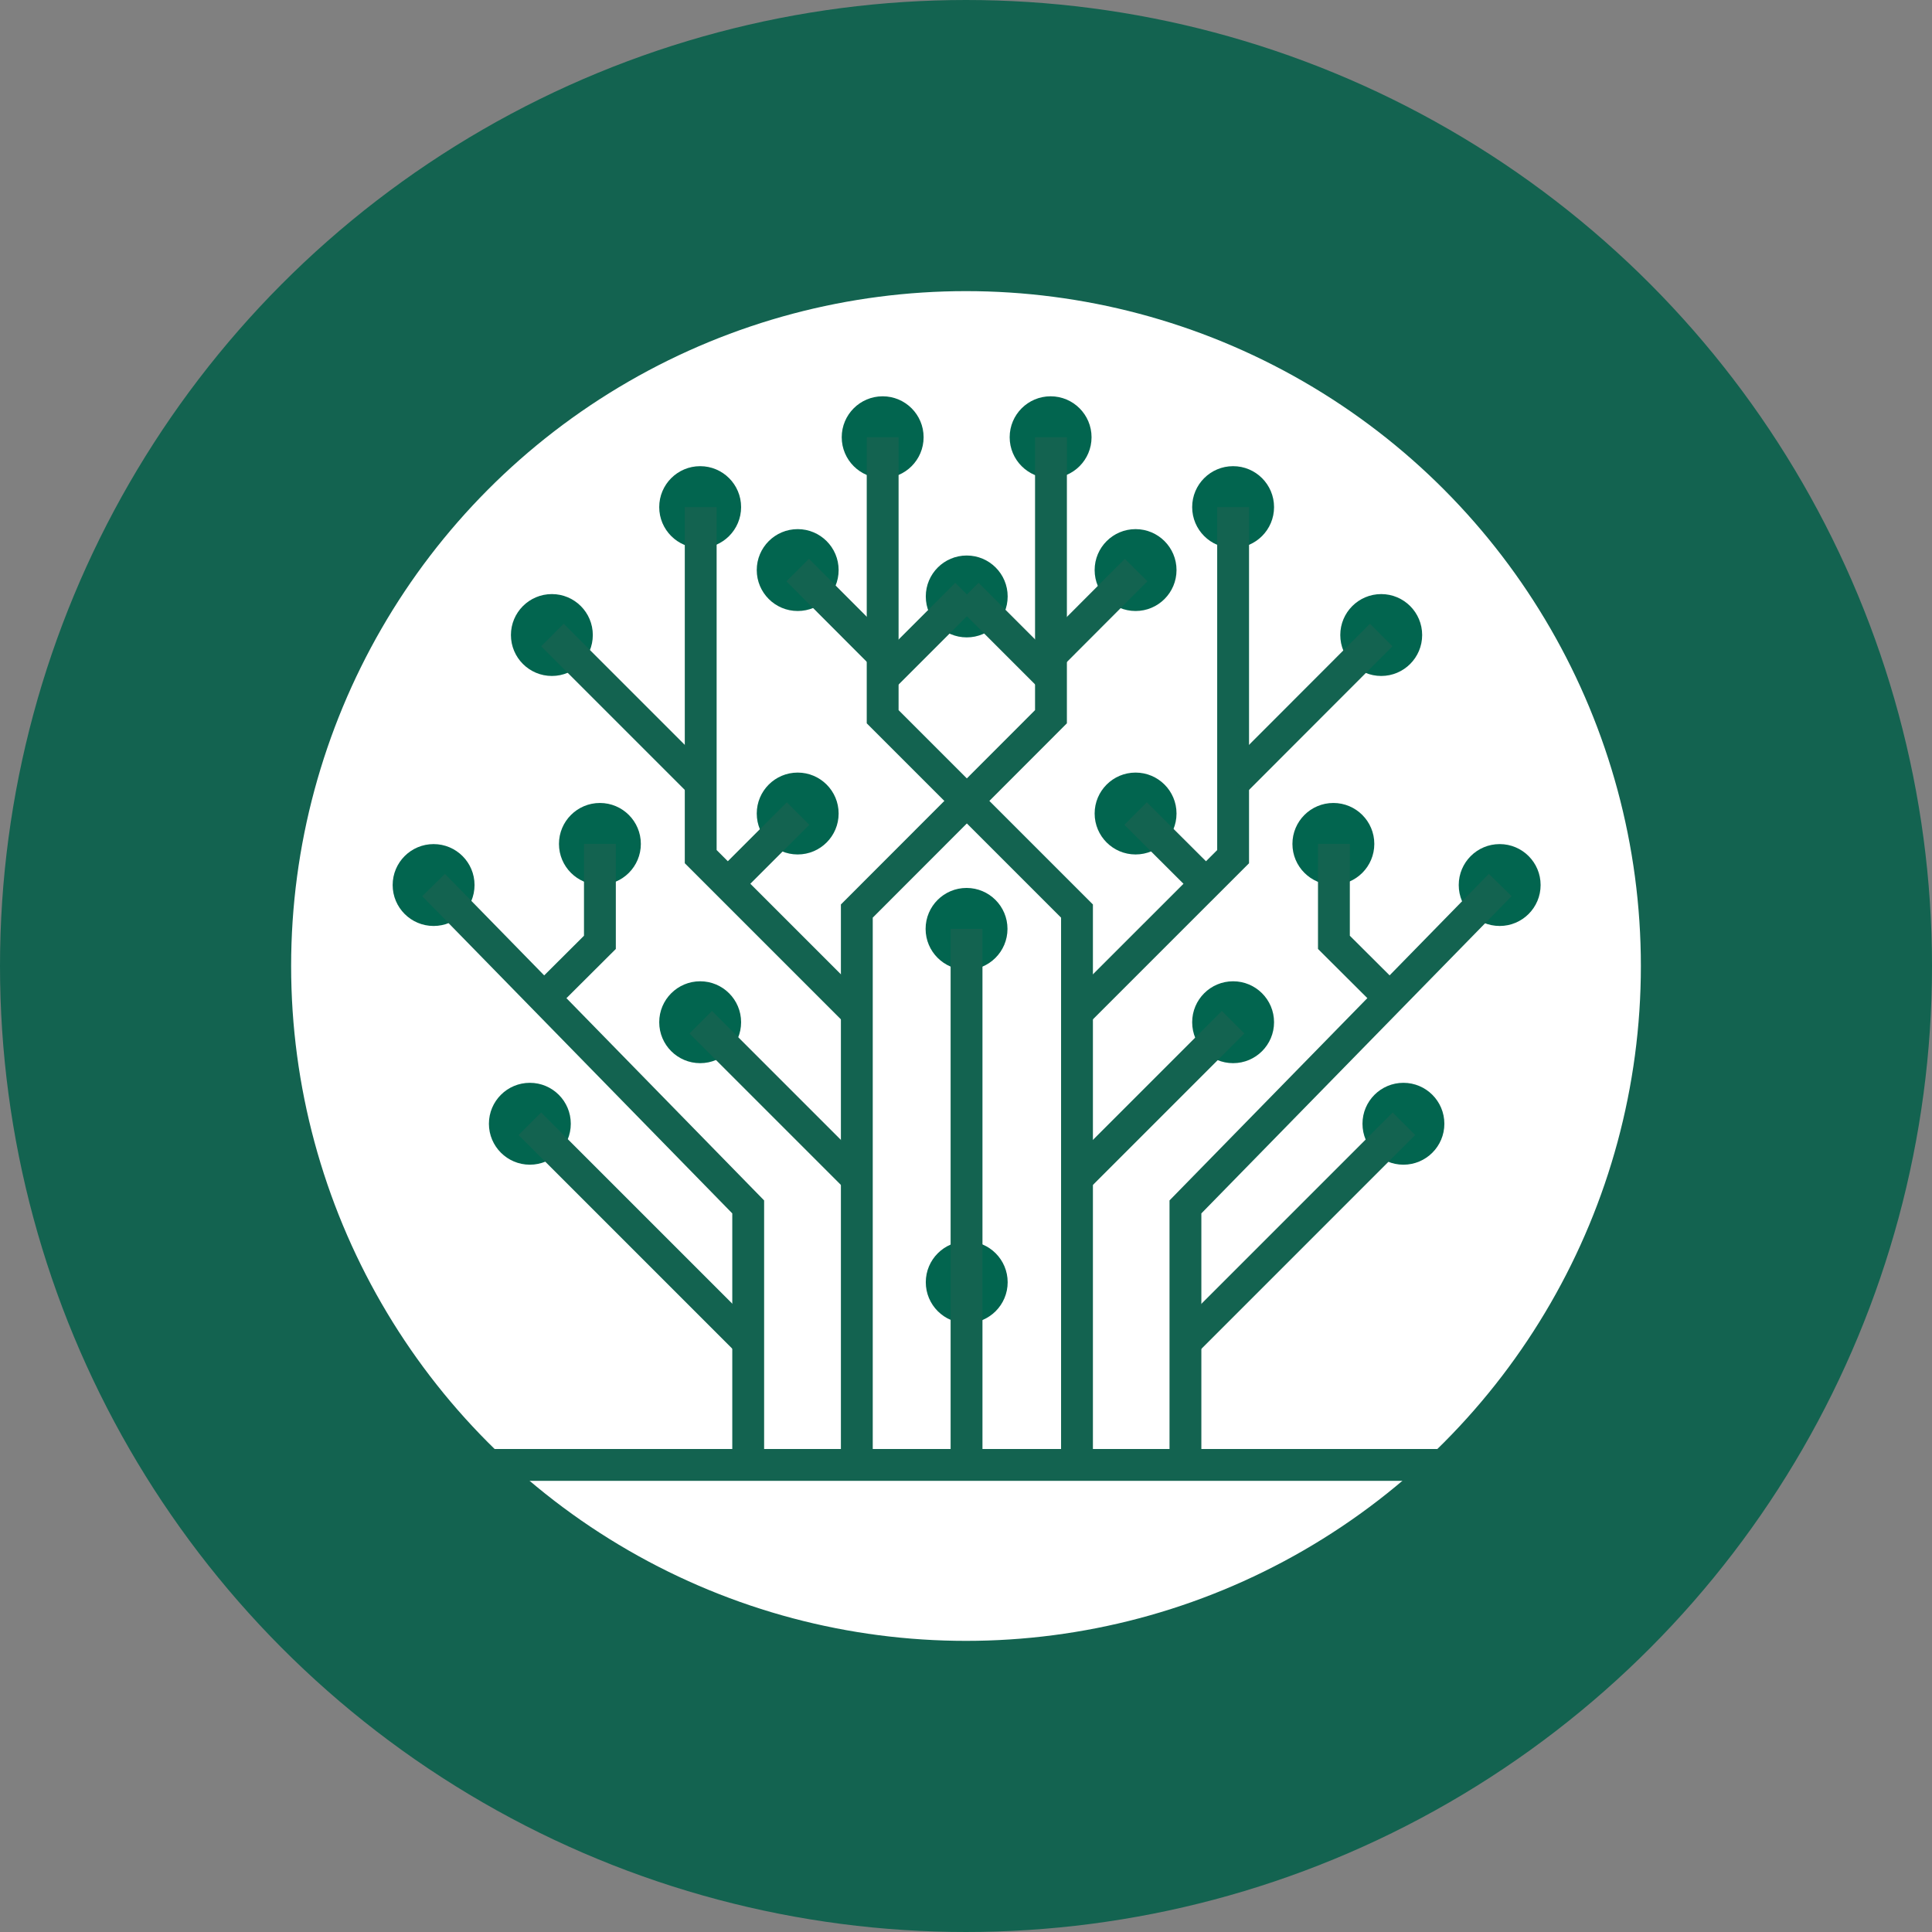 <?xml version="1.0" encoding="UTF-8"?><svg id="Layer_2" xmlns="http://www.w3.org/2000/svg" viewBox="0 0 106.18 106.18"><rect x="0" y="0" width="106.18" height="106.18" fill="#808080" stroke="none"/><defs><style>.cls-1{stroke-width:1.75px;}.cls-1,.cls-2{stroke:#136350;}.cls-1,.cls-2,.cls-3{fill:none;stroke-miterlimit:10;}.cls-2{stroke-width:16px;}.cls-4{fill:#fff;}.cls-4,.cls-5{stroke-width:0px;}.cls-5{fill:#02654f;}.cls-3{stroke:#1d1d1b;stroke-width:.25px;}</style></defs><circle class="cls-4" cx="53.07" cy="53.16" r="37.65"/><path class="cls-3" d="M2.15,53c-.02,2.62-.23,5.2-.6,7.72-.33-2.43-.5-4.91-.5-7.43,0-2.77.2-5.5.6-8.16.35,2.57.52,5.19.5,7.87Z"/><circle class="cls-5" cx="48.51" cy="24.03" r="2.25"/><circle class="cls-5" cx="43.84" cy="31.33" r="2.25"/><circle class="cls-5" cx="38.48" cy="27.87" r="2.25"/><circle class="cls-5" cx="30.33" cy="34.9" r="2.25"/><circle class="cls-5" cx="43.84" cy="44.71" r="2.25"/><circle class="cls-5" cx="32.97" cy="46.38" r="2.25"/><circle class="cls-5" cx="23.83" cy="48.64" r="2.25"/><circle class="cls-5" cx="38.48" cy="56.18" r="2.25"/><circle class="cls-5" cx="29.12" cy="61.76" r="2.25"/><circle class="cls-5" cx="53.13" cy="70.47" r="2.25"/><circle class="cls-5" cx="53.12" cy="51.05" r="2.25"/><circle class="cls-5" cx="53.13" cy="32.78" r="2.25"/><circle class="cls-5" cx="57.74" cy="24.03" r="2.25"/><circle class="cls-5" cx="62.41" cy="31.33" r="2.25"/><circle class="cls-5" cx="67.77" cy="27.87" r="2.25"/><circle class="cls-5" cx="75.91" cy="34.9" r="2.25"/><circle class="cls-5" cx="62.41" cy="44.71" r="2.25"/><circle class="cls-5" cx="73.28" cy="46.38" r="2.25"/><circle class="cls-5" cx="82.42" cy="48.64" r="2.25"/><circle class="cls-5" cx="67.77" cy="56.18" r="2.25"/><circle class="cls-5" cx="77.13" cy="61.76" r="2.25"/><line class="cls-1" x1="85.46" y1="80.51" x2="20.59" y2="80.51"/><polyline class="cls-1" points="82.45 48.64 65.15 66.33 65.15 80.08"/><line class="cls-1" x1="77.16" y1="61.76" x2="65" y2="73.92"/><polyline class="cls-1" points="76.19 54.66 73.31 51.79 73.31 46.38"/><polyline class="cls-1" points="57.76 24.03 57.76 39.39 47.09 50.07 47.09 80.08"/><line class="cls-1" x1="38.51" y1="56.18" x2="47.01" y2="64.68"/><line class="cls-1" x1="43.86" y1="44.71" x2="40" y2="48.57"/><polyline class="cls-1" points="38.51 27.87 38.51 47.08 47.08 55.65"/><line class="cls-1" x1="30.36" y1="34.9" x2="38.46" y2="43"/><line class="cls-1" x1="53.16" y1="32.65" x2="57.72" y2="37.21"/><line class="cls-1" x1="62.44" y1="31.33" x2="57.63" y2="36.15"/><polyline class="cls-1" points="23.83 48.64 41.12 66.33 41.12 80.08"/><line class="cls-1" x1="29.12" y1="61.76" x2="41.28" y2="73.92"/><polyline class="cls-1" points="30.09 54.66 32.97 51.79 32.97 46.38"/><polyline class="cls-1" points="48.51 24.03 48.51 39.39 59.19 50.07 59.19 80.08"/><line class="cls-1" x1="67.77" y1="56.18" x2="59.27" y2="64.68"/><line class="cls-1" x1="62.41" y1="44.71" x2="66.28" y2="48.57"/><polyline class="cls-1" points="67.77 27.87 67.77 47.08 59.2 55.65"/><line class="cls-1" x1="75.91" y1="34.9" x2="67.82" y2="43"/><line class="cls-1" x1="53.12" y1="32.65" x2="48.56" y2="37.21"/><line class="cls-1" x1="43.84" y1="31.33" x2="48.65" y2="36.15"/><line class="cls-1" x1="53.12" y1="51.05" x2="53.12" y2="80.08"/><circle class="cls-2" cx="53.09" cy="53.09" r="45.09"/></svg>